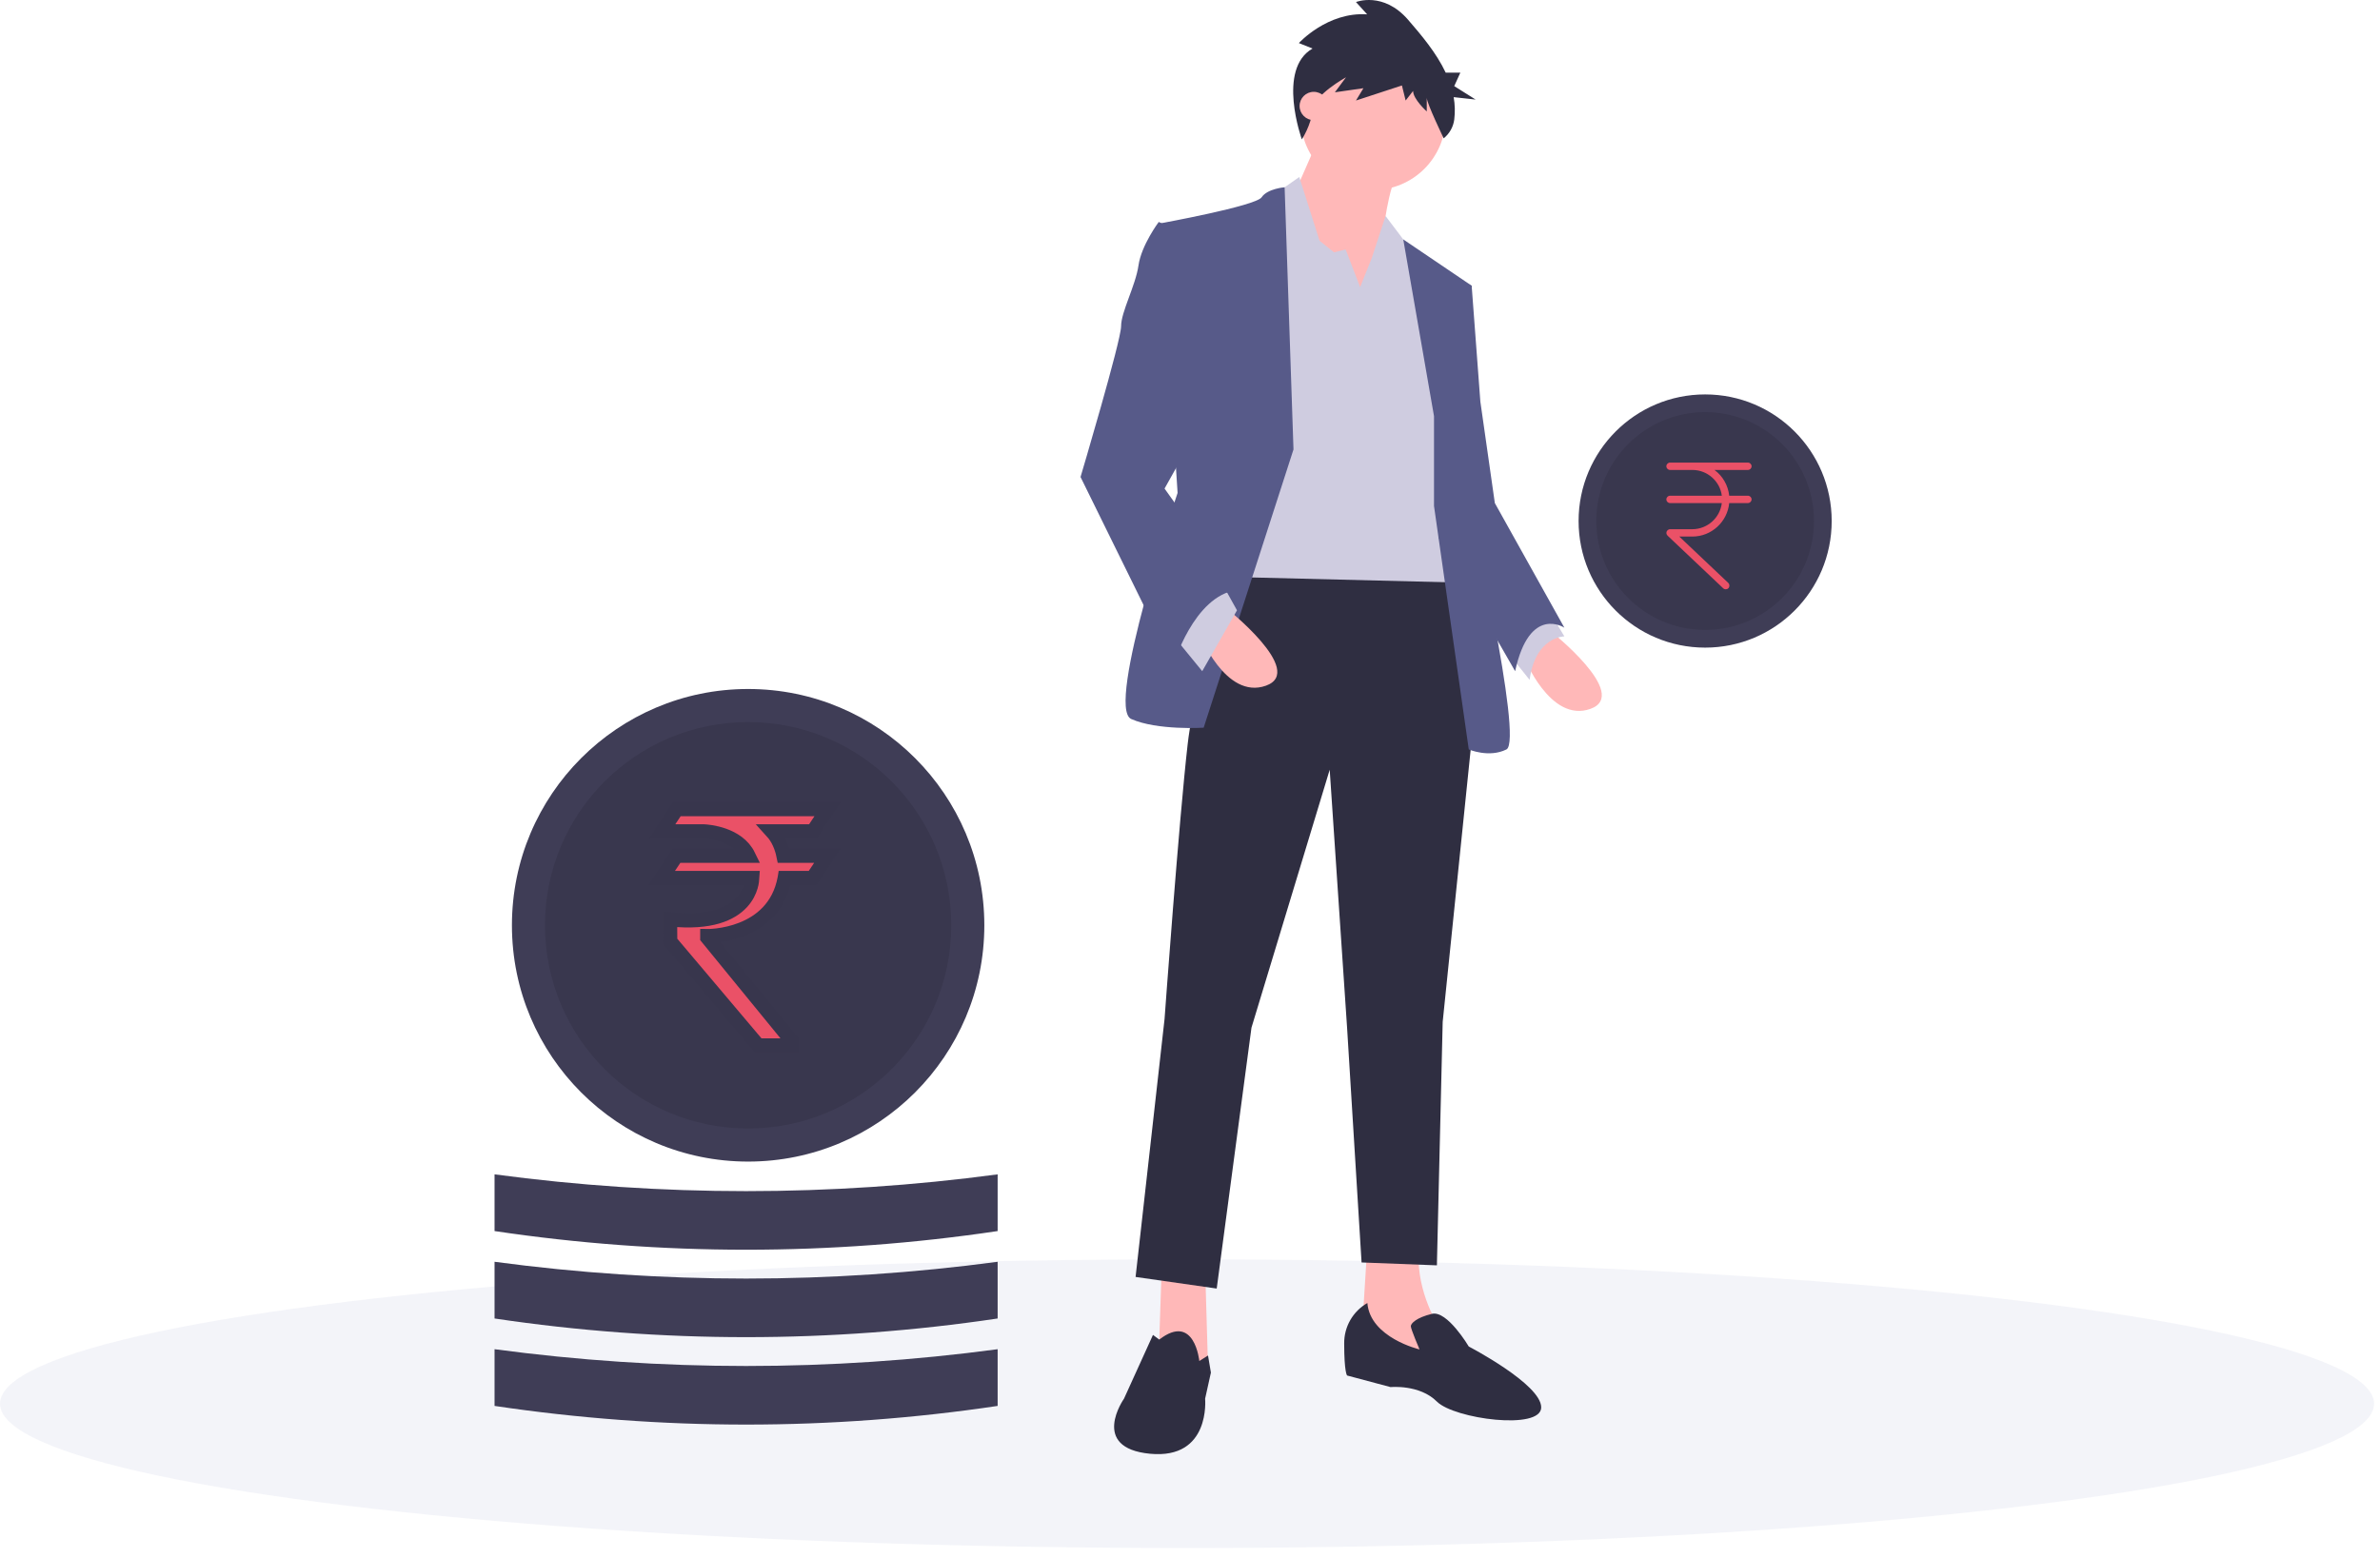 <?xml version="1.0" encoding="UTF-8"?>
<svg width="168px" height="110px" viewBox="0 0 168 110" version="1.1" xmlns="http://www.w3.org/2000/svg" xmlns:xlink="http://www.w3.org/1999/xlink">
    <!-- Generator: Sketch 60.1 (88133) - https://sketch.com -->
    <title>services_3</title>
    <desc>Created with Sketch.</desc>
    <g id="Page-1" stroke="none" stroke-width="1" fill="none" fill-rule="evenodd">
        <g id="services_3" fill-rule="nonzero">
            <g id="Group-15-Copy" transform="translate(0, 88.432)" fill="#45509D" fill-opacity="0.243" opacity="0.253">
                <g id="undraw_Savings_dwkw-Copy-5" transform="translate(0, 0.485)">
                    <ellipse id="Oval" cx="83.791" cy="10.194" rx="83.791" ry="10.194"></ellipse>
                </g>
            </g>
            <g id="Group-12" transform="translate(34.909, 0)">
                <g id="Group-42" transform="translate(67.504, 51.379) scale(-1, 1) translate(-67.504, -51.379) translate(40.444, 0)">
                    <g id="Group-2" transform="translate(0, 27.772)">
                        <g id="Group-41">
                            <ellipse id="Oval" fill="#3F3D56" cx="9.11" cy="9.016" rx="8.933" ry="8.939"></ellipse>
                            <ellipse id="Oval" fill="#000000" opacity="0.1" cx="9.11" cy="9.016" rx="7.682" ry="7.688"></ellipse>
                        </g>
                        <g id="rupee" transform="translate(5.822, 4.89)" fill="#EA5167">
                            <path d="M5.764,2.339 L4.445,2.339 C4.37,1.611 3.978,0.936 3.404,0.52 L5.764,0.52 C5.907,0.52 6.024,0.403 6.024,0.26 C6.024,0.117 5.907,0 5.764,0 L0.269,0 C0.126,0 0.009,0.117 0.009,0.26 C0.009,0.403 0.126,0.52 0.269,0.52 L1.843,0.52 C2.913,0.52 3.796,1.325 3.923,2.339 L0.269,2.339 C0.126,2.339 0.009,2.456 0.009,2.599 C0.009,2.742 0.126,2.859 0.269,2.859 L3.923,2.859 C3.793,3.911 2.9,4.701 1.843,4.704 L0.272,4.704 C0.126,4.706 0.009,4.826 0.012,4.971 C0.012,5.042 0.043,5.109 0.093,5.158 L4.022,8.877 C4.126,8.976 4.289,8.971 4.388,8.867 C4.487,8.76 4.481,8.597 4.378,8.495 L0.921,5.223 L1.84,5.223 C3.196,5.223 4.315,4.184 4.445,2.859 L5.764,2.859 C5.907,2.859 6.024,2.742 6.024,2.599 C6.024,2.456 5.907,2.339 5.764,2.339 Z" id="Path" transform="translate(3.017, 4.474) scale(-1, 1) translate(-3.017, -4.474) "></path>
                        </g>
                    </g>
                    <g id="undraw_project_completed_w0oq" transform="translate(15.958, 0)">
                        <path d="M4.111,44.525 C4.111,44.525 -1.616,49.027 1.248,50.051 C4.111,51.074 5.951,46.367 5.951,46.367 L4.111,44.525 Z" id="Path" fill="#FFB8B8"></path>
                        <path d="M4.315,42.888 L3.088,44.934 C3.088,44.934 5.133,44.934 5.542,48.004 L7.178,45.958 L4.315,42.888 Z" id="Path" fill="#CFCCE0"></path>
                        <polygon id="Path" fill="#FFB8B8" points="31.515 89.548 31.72 95.688 29.266 97.12 28.243 96.506 28.448 89.548"></polygon>
                        <path d="M16.995,87.911 L17.404,94.46 L11.678,96.915 L12.087,93.436 C12.087,93.436 13.723,90.776 13.314,87.911 L16.995,87.911 Z" id="Path" fill="#FFB8B8"></path>
                        <path d="M25.789,38.59 C25.789,38.59 29.061,47.186 29.675,52.507 C30.288,57.827 31.311,71.948 31.311,71.948 L33.356,90.162 L27.63,90.981 L25.176,72.562 L19.654,54.348 L18.427,72.562 L17.404,89.139 L12.087,89.343 L11.678,72.153 L9.428,50.255 L10.655,39.818 L25.789,38.59 Z" id="Path" fill="#2F2E41"></path>
                        <path d="M28.857,96.097 C28.857,96.097 29.192,92.66 31.683,94.583 L32.129,94.255 L34.174,98.757 C34.174,98.757 36.628,102.236 32.333,102.646 C28.039,103.055 28.448,98.757 28.448,98.757 L28.039,96.915 L28.243,95.709 L28.857,96.097 Z" id="Path" fill="#2F2E41"></path>
                        <path d="M16.995,92.004 C18.02,92.59 18.647,93.687 18.631,94.869 C18.631,96.915 18.427,97.12 18.427,97.12 L15.359,97.939 C15.359,97.939 13.314,97.734 12.087,98.962 C10.86,100.19 4.724,101.008 4.724,99.371 C4.724,97.734 9.837,95.074 9.837,95.074 C9.837,95.074 11.355,92.508 12.437,92.767 C13.518,93.027 13.927,93.436 13.927,93.641 C13.927,93.846 13.314,95.278 13.314,95.278 C13.314,95.278 16.791,94.46 16.995,92.004 Z" id="Path" fill="#2F2E41"></path>
                        <ellipse id="Oval" fill="#FFB8B8" cx="16.586" cy="8.302" rx="5.113" ry="5.116"></ellipse>
                        <path d="M20.369,9.632 L22.619,14.749 L16.484,23.549 C16.484,23.549 16.075,13.93 14.848,12.293 C13.621,10.656 20.369,9.632 20.369,9.632 Z" id="Path" fill="#FFB8B8"></path>
                        <polygon id="Path" fill="#CFCCE0" points="17.506 20.274 18.529 17.614 19.347 17.818 20.37 17 21.801 12.498 23.846 13.93 26.505 40.739 9.939 41.148 12.189 22.525 14.234 17.205 15.71 15.252 16.688 18.228"></polygon>
                        <path d="M22.21,31.735 L22.836,13.222 C22.836,13.222 24.051,13.316 24.46,13.93 C24.869,14.544 31.618,15.772 31.618,15.772 L30.391,34.804 C30.391,34.804 35.503,49.948 33.663,50.767 C31.822,51.586 28.55,51.381 28.55,51.381 L22.21,31.735 Z" id="Path" fill="#575A89"></path>
                        <path d="M12.291,29.381 L14.461,16.905 L9.633,20.172 L10.86,29.176 L9.837,35.316 C9.837,35.316 5.951,52.302 7.178,52.916 C8.406,53.53 9.837,52.916 9.837,52.916 L12.291,35.725 L12.291,29.381 Z" id="Path" fill="#575A89"></path>
                        <path d="M11.064,19.763 L9.633,20.172 L9.019,28.358 L7.997,35.521 L3.088,44.321 C3.088,44.321 5.542,42.683 6.565,47.39 L11.97,37.973 L11.064,19.763 Z" id="Path" fill="#575A89"></path>
                        <path d="M27.016,42.888 C27.016,42.888 21.29,47.39 24.153,48.414 C27.016,49.437 28.857,44.73 28.857,44.73 L27.016,42.888 Z" id="Path" fill="#FFB8B8"></path>
                        <polygon id="Path" fill="#CFCCE0" points="30.493 45.139 28.652 47.39 26.198 43.093 27.221 41.251"></polygon>
                        <path d="M30.084,16.488 L31.72,15.67 C31.72,15.67 32.947,17.307 33.151,18.739 C33.356,20.172 34.379,22.014 34.379,23.037 C34.379,24.06 37.242,33.679 37.242,33.679 L30.697,46.981 C30.697,46.981 29.266,42.069 26.198,41.66 L31.311,34.497 L28.448,29.381 L30.084,16.488 Z" id="Path" fill="#575A89"></path>
                        <path d="M20.866,3.428 L21.83,3.041 C21.83,3.041 19.814,0.82 17.01,1.014 L17.799,0.144 C17.799,0.144 15.87,-0.628 14.117,1.4 C13.196,2.466 12.13,3.719 11.465,5.13 L10.432,5.13 L10.863,6.08 L9.355,7.029 L10.903,6.859 C10.811,7.379 10.797,7.909 10.861,8.434 C10.928,8.958 11.195,9.436 11.607,9.767 L11.607,9.767 C11.607,9.767 12.803,7.29 12.803,6.904 L12.803,7.869 C12.803,7.869 13.767,7 13.767,6.421 L14.293,7.097 L14.556,6.035 L17.799,7.097 L17.273,6.228 L19.289,6.517 L18.5,5.455 C18.5,5.455 20.779,6.711 20.866,7.773 C20.954,8.835 21.621,9.841 21.621,9.841 C21.621,9.841 23.408,4.876 20.866,3.428 Z" id="Path" fill="#2F2E41"></path>
                        <ellipse id="Oval" fill="#FFB8B8" cx="20.779" cy="7.484" rx="1" ry="1"></ellipse>
                    </g>
                </g>
                <g id="undraw_pay_online_b1hk-(1)" transform="translate(0, 48.5)">
                    <ellipse id="Oval" fill="#3F3D56" cx="17.9" cy="16.832" rx="16.673" ry="16.684"></ellipse>
                    <ellipse id="Oval" fill="#000000" opacity="0.1" cx="17.9" cy="16.832" rx="14.339" ry="14.348"></ellipse>
                    <g id="noun_Rupee_17984" transform="translate(11.742, 8.486)" fill="#EA5167" stroke="#38364D">
                        <path d="M7.83,1.713 L10.73,1.713 L11.774,0.144 L1.129,0.144 L0.084,1.713 L3.012,1.713 C3.314,1.726 5.429,1.876 6.187,3.437 L1.106,3.437 L0.061,5.005 L6.444,5.005 C6.442,5.034 6.44,5.064 6.437,5.094 C6.437,5.094 6.407,8.526 0.653,7.931 L0.653,8.67 L0.659,9.48 L6.868,16.828 L9.227,16.828 L9.227,16.501 L3.274,9.215 L3.274,9.11 C3.274,9.11 7.959,9.185 8.735,5.034 C8.735,5.034 8.736,5.024 8.739,5.005 L10.707,5.005 L11.752,3.437 L8.654,3.437 C8.536,2.861 8.298,2.226 7.83,1.713 Z" id="Path"></path>
                    </g>
                    <path d="M35.513,50.768 C23.741,52.525 11.773,52.525 0,50.768 L0,46.764 C11.785,48.344 23.728,48.344 35.513,46.764 L35.513,50.768 Z" id="Path" fill="#3F3D56"></path>
                    <path d="M35.513,44.595 C23.741,46.352 11.773,46.352 0,44.595 L0,40.591 C11.785,42.171 23.728,42.171 35.513,40.591 L35.513,44.595 Z" id="Path" fill="#3F3D56"></path>
                    <path d="M35.513,38.422 C23.741,40.179 11.773,40.179 0,38.422 L0,34.418 C11.785,35.997 23.728,35.997 35.513,34.418 L35.513,38.422 Z" id="Path" fill="#3F3D56"></path>
                </g>
            </g>
        </g>
    </g>
</svg>